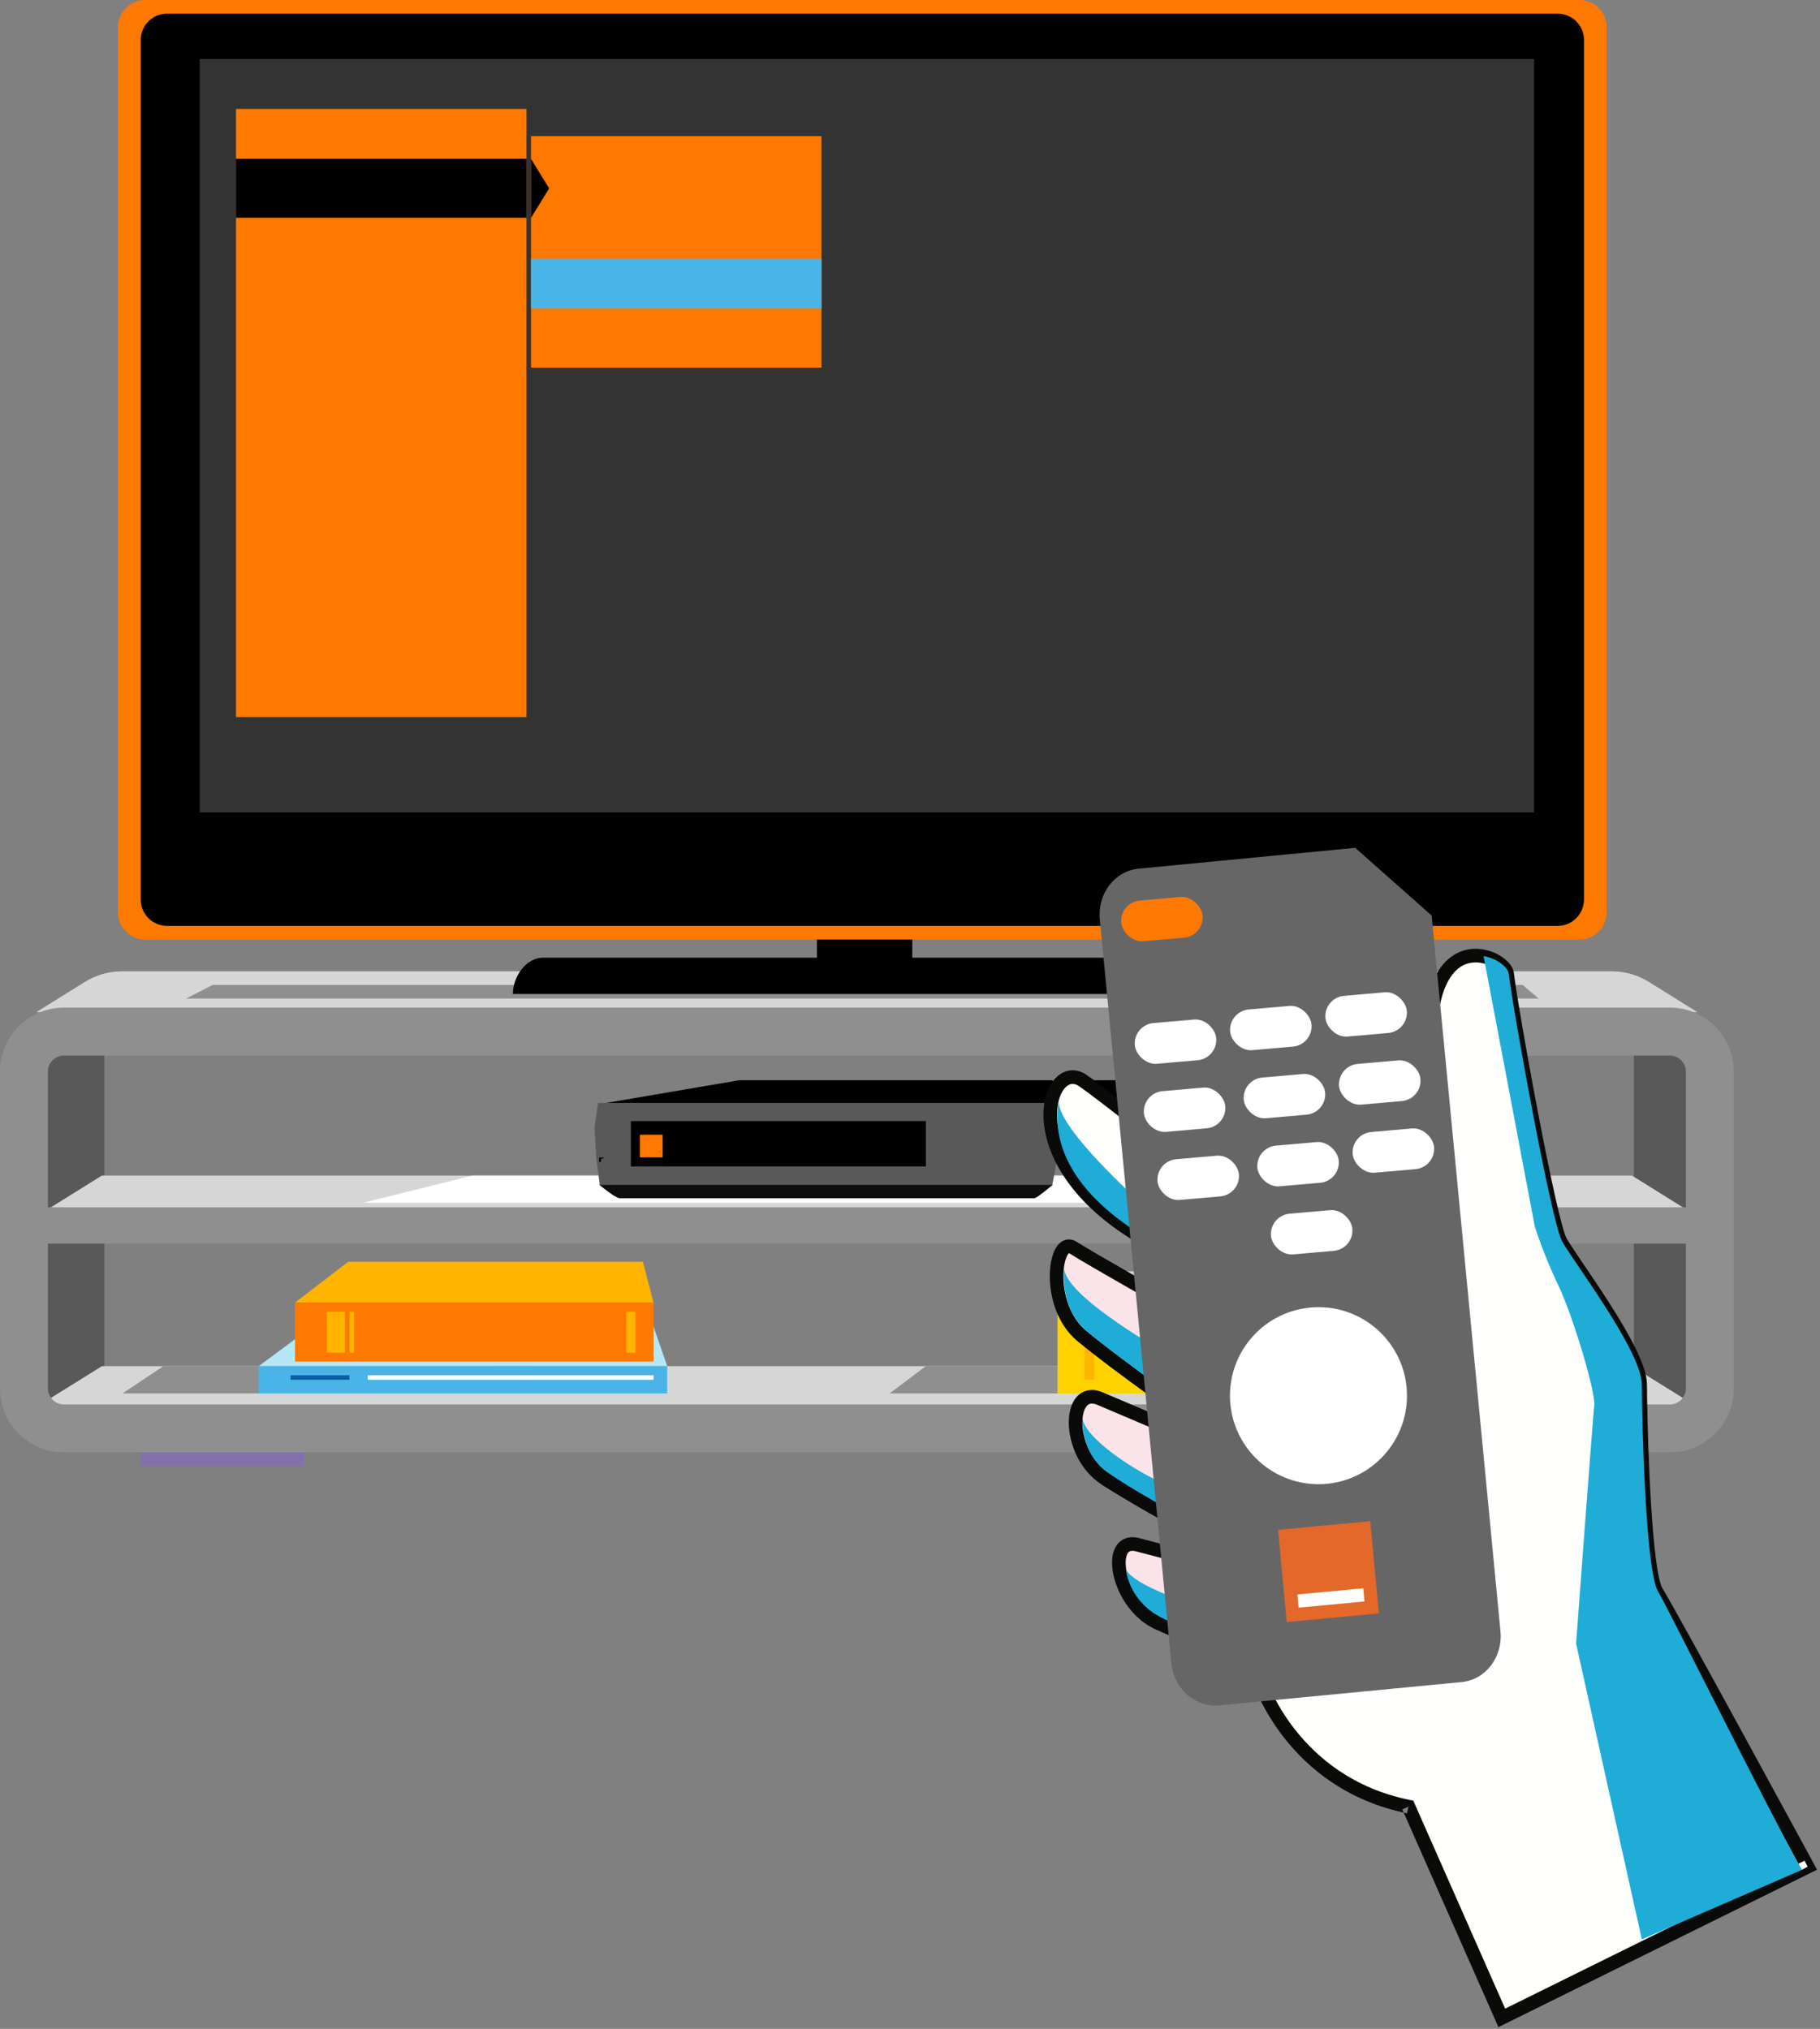 <?xml version="1.0" encoding="UTF-8"?>
<svg width="401px" height="447px" viewBox="0 0 401 447" version="1.1" xmlns="http://www.w3.org/2000/svg" xmlns:xlink="http://www.w3.org/1999/xlink">
    <rect x="0" y="0" width="401" height="447" fill="#808080" stroke="none"/>
    <title>Group 7</title>
    <g id="Page-1" stroke="none" stroke-width="1" fill="none" fill-rule="evenodd">
        <g id="osk-prva-pomoc-s-tv" transform="translate(-187, -1995)">
            <g id="Group-7" transform="translate(71, 1925)">
                <g transform="translate(116, 70)">
                    <g id="Group-5">
                        <g id="TV-telecommande-RVB">
                            <polygon id="Fill-4" fill="#8470AA" points="31 323 67 323 67 317 31 317"></polygon>
                            <polygon id="Fill-5" fill="#595959" points="313 323 349 323 349 317 313 317"></polygon>
                            <polygon id="Fill-6" fill="#595959" points="8 310 23 310 23 229 8 229"></polygon>
                            <polygon id="Fill-7" fill="#595959" points="360 310 375 310 375 229 360 229"></polygon>
                            <polyline id="Fill-8" fill="#D6D6D6" points="374 268 8 268 22.453 259 359.548 259 374 268"></polyline>
                            <polyline id="Fill-9" fill="#FFFFFF" points="274 265 80 265 104.08 259 255.989 259 274 265"></polyline>
                            <path d="M374,223 L8,223 L18.693,216.342 C21.15,214.811 23.986,214 26.879,214 L355.121,214 C358.014,214 360.85,214.811 363.308,216.342 L374,223" id="Fill-10" fill="#D6D6D6"></path>
                            <polyline id="Fill-11" fill="#D6D6D6" points="374 310 8 310 22.453 301 359.548 301 374 310"></polyline>
                            <path d="M367.938,222 L14.062,222 C6.328,222 0,228.338 0,236.084 L0,305.917 C0,313.663 6.328,320 14.062,320 L367.938,320 C375.672,320 382,313.663 382,305.917 L382,236.084 C382,228.338 375.672,222 367.938,222 Z M367.938,232.563 C369.844,232.563 371.454,234.176 371.454,236.084 L371.454,305.917 C371.454,307.825 369.844,309.437 367.938,309.437 L14.062,309.437 C12.155,309.437 10.546,307.825 10.546,305.917 L10.546,236.084 C10.546,234.176 12.155,232.563 14.062,232.563 L367.938,232.563 L367.938,232.563 Z" id="Fill-12" fill="#8F8F8F"></path>
                            <polygon id="Fill-13" fill="#8F8F8F" points="8 274 377 274 377 266 8 266"></polygon>
                            <polyline id="Fill-14" fill="#8F8F8F" points="339 220 41 220 46.866 217 335.48 217 339 220"></polyline>
                            <polygon id="Fill-15" fill="#000000" points="180 214 201 214 201 194 180 194"></polygon>
                            <path d="M348.004,207 L31.996,207 C28.684,207 26,204.311 26,200.994 L26,6.006 C26,2.689 28.684,0 31.996,0 L348.004,0 C351.316,0 354,2.689 354,6.006 L354,200.994 C354,204.311 351.316,207 348.004,207" id="Fill-16-Copy" fill="#FF7900"></path>
                            <path d="M343.187,204 L36.813,204 C33.602,204 31,201.389 31,198.168 L31,8.832 C31,5.611 33.602,3 36.813,3 L343.187,3 C346.398,3 349,5.611 349,8.832 L349,198.168 C349,201.389 346.398,204 343.187,204" id="Fill-16" fill="#000000"></path>
                            <path d="M119.624,211 L261.376,211 C265.035,211 268,215.102 268,219 L113,219 C113,215.102 115.966,211 119.624,211" id="Fill-17" fill="#000000"></path>
                            <polygon id="Fill-18" fill="#595959" points="233 248 235 248 235 246 233 246"></polygon>
                            <polyline id="Fill-19" fill="#595959" points="231.499 238.007 233.868 247.272 236.093 238 237 245.671 236.313 247.863 231.21 248 230 241.445 231.499 238.007"></polyline>
                            <polyline id="Fill-20" fill="#000000" points="231.998 243.264 231.926 238 162.859 238 132 243.264 232 243.264 218.217 247 232 243.264"></polyline>
                            <polyline id="Fill-21" fill="#595959" points="337.436 248.391 336.288 243 235.906 243 235.142 248.391 235 255.032 236.284 261 336.849 261 338 255.032 337.436 248.391"></polyline>
                            <path d="M336,261 L236,261 C236,261 239.596,264 240.53,264 L331.892,264 C332.453,264 336,261 336,261" id="Fill-22" fill="#0E0E10"></path>
                            <polygon id="Fill-23" fill="#000000" points="244 257 309 257 309 247 244 247"></polygon>
                            <polyline id="Fill-24" fill="#000000" points="336 244 236.071 244 236 238 303.881 238 336 244"></polyline>
                            <polyline id="Fill-25" fill="#595959" points="232.442 248.391 231.303 243 131.76 243 131 248.391 131.373 255.032 132.133 261 231.859 261 233 255.032 232.442 248.391"></polyline>
                            <path d="M232,261 L132,261 C132,261 135.595,264 136.529,264 L227.891,264 C228.452,264 232,261 232,261" id="Fill-26" fill="#0E0E10"></path>
                            <polygon id="Fill-27" fill="#000000" points="139 257 204 257 204 247 139 247"></polygon>
                            <path d="M132.536,255.055 C132.482,255.076 132.431,255.102 132.386,255.135 L132.386,255.022 L132.014,255.022 L132.014,256 L132.4,256 L132.4,255.561 C132.4,255.506 132.411,255.456 132.429,255.413 C132.448,255.373 132.478,255.34 132.519,255.311 C132.559,255.284 132.611,255.264 132.674,255.249 C132.743,255.234 132.827,255.227 132.925,255.227 L132.986,255.227 L132.986,255.001 L132.928,255 C132.769,254.998 132.641,255.016 132.536,255.055" id="Fill-28" fill="#000000"></path>
                            <path d="M145.51,253.649 L145.438,253.649 L145.438,253.847 L145.4,253.847 L145.4,253.649 L145.328,253.649 L145.328,253.616 L145.51,253.616 L145.51,253.649 Z M141,255 L146,255 L146,250 L141,250 L141,255 Z" id="Fill-29" fill="#FF7900"></path>
                            <polyline id="Fill-30" fill="#8F8F8F" points="303 307 196 307 203.993 301 288.578 301 303 307"></polyline>
                            <polyline id="Fill-31" fill="#8F8F8F" points="135 307 27 307 36 301 117 301 135 307"></polyline>
                            <polyline id="Fill-32" fill="#D6D6D6" points="304 288.958 233 289 236.885 280.144 293.018 280 304 288.958"></polyline>
                            <polygon id="Fill-33" fill="#FFD200" points="233 307 304 307 304 289 233 289"></polygon>
                            <polygon id="Fill-34" fill="#FFB400" points="300 304 301 304 301 291 300 291"></polygon>
                            <polygon id="Fill-35" fill="#FFB400" points="298 304 299 304 299 291 298 291"></polygon>
                            <polygon id="Fill-36" fill="#FFB400" points="239 304 241 304 241 291 239 291"></polygon>
                            <polyline id="Fill-37" fill="#B5E8F7" points="147 300.984 57 301 68.925 292.144 143.894 292 147 300.984"></polyline>
                            <polygon id="Fill-38" fill="#4BB4E6" points="57 307 147 307 147 301 57 301"></polygon>
                            <polygon id="Fill-39" fill="#FFFFFF" points="81 304 144 304 144 303 81 303"></polygon>
                            <polygon id="Fill-40" fill="#0B5FA5" points="64 304 77 304 77 303 64 303"></polygon>
                            <polyline id="Fill-41" fill="#FFB400" points="144 287 65 286.987 76.721 278 141.642 278 144 287"></polyline>
                            <polygon id="Fill-42" fill="#FF7900" points="65 300 144 300 144 287 65 287"></polygon>
                            <polygon id="Fill-43" fill="#FFB400" points="72 298 76 298 76 289 72 289"></polygon>
                            <polygon id="Fill-44" fill="#FFB400" points="138 298 140 298 140 289 138 289"></polygon>
                            <polygon id="Fill-45" fill="#FFB400" points="77 298 78 298 78 289 77 289"></polygon>
                            <polygon id="Fill-46" fill="#333333" points="44 179 338 179 338 13 44 13"></polygon>
                            <rect id="Rectangle" fill="#FF7900" x="52" y="24" width="64" height="134"></rect>
                            <rect id="Rectangle-Copy-5" fill="#FF7900" x="117" y="30" width="64" height="51"></rect>
                            <rect id="Rectangle" fill="#000000" x="52" y="35" width="64" height="13"></rect>
                            <polygon id="Rectangle-Copy-6" fill="#000000" points="117 35 120.995 41.5 117 48"></polygon>
                            <path d="M72,315.523 C70.753,316.543 69.742,318.407 69.629,320 L68.801,320 C68.94,318.277 69.943,316.707 71.241,315.574 L68,315.574 L68,315 L72,315 L72,315.523" id="Fill-74" fill="#8F8F8F"></path>
                            <path d="M94.924,314.625 C94.076,314.625 93.756,315.299 93.756,316.022 C93.756,316.671 94.244,317.271 94.932,317.271 C95.68,317.271 96.151,316.671 96.151,315.972 C96.151,315.249 95.723,314.625 94.924,314.625 Z M93.841,318.476 C93.89,319.051 94.361,319.375 94.932,319.375 C95.806,319.375 96.235,318.618 96.277,317.095 L96.261,317.079 C95.991,317.578 95.462,317.894 94.882,317.894 C93.672,317.894 93,317.087 93,315.922 C93,314.783 93.807,314 94.957,314 C96.067,314 97,314.591 97,316.821 C97,318.859 96.377,320 94.932,320 C93.933,320 93.219,319.491 93.126,318.476 L93.841,318.476 L93.841,318.476 Z" id="Fill-76" fill="#8F8F8F"></path>
                        </g>
                        <g id="Group-21" transform="translate(229, 186)">
                            <g id="12-ORANGE-ILLUSTRATIONS-AI-REMOTE-BLK-RVB">
                                <path d="M169.29,225.282 C169.29,225.282 138.798,169.113 135.99,164.7 C133.182,160.287 132.378,126.339 132.378,119.04 C132.378,111.741 117.207,91.875 114.801,87.462 C112.392,83.049 103.878,35.862 103.071,28.587 C102.636,24.693 86.31,17.238 86.001,43.314 C85.692,69.393 73.401,102.354 73.401,102.354 C73.401,102.354 17.205,57.279 9.582,52.062 C1.959,46.848 -6.066,69.717 22.419,86.565 L60.162,119.04 L48.375,183.96 C48.375,183.96 55.566,206.826 81.333,212.043 L101.886,258.582 L169.29,225.282" id="Fill-6" fill="#FFFFFE"></path>
                                <path d="M169.29,225.282 L170.607,224.568 C170.607,224.565 162.984,210.522 155.01,195.927 C151.02,188.628 146.946,181.194 143.691,175.302 C142.062,172.359 140.64,169.8 139.533,167.835 C138.423,165.864 137.649,164.517 137.253,163.896 C137.1,163.683 136.755,162.741 136.494,161.46 C135.516,156.894 134.841,147.795 134.439,139.149 C134.031,130.488 133.878,122.196 133.878,119.04 C133.851,116.721 132.804,114.042 131.316,110.985 C129.066,106.428 125.7,101.181 122.667,96.636 C121.152,94.365 119.721,92.274 118.56,90.552 C117.405,88.836 116.505,87.462 116.118,86.742 C116.049,86.625 115.881,86.226 115.704,85.683 C115.017,83.604 113.991,79.323 112.869,74.073 C111.183,66.18 109.242,56.019 107.655,47.202 C106.071,38.394 104.832,30.873 104.559,28.422 C104.457,27.573 104.061,26.895 103.563,26.286 C102.051,24.507 99.315,23.07 96.135,23.037 C93.378,23.01 90.303,24.318 88.146,27.549 C85.974,30.771 84.594,35.745 84.501,43.296 C84.351,56.112 81.231,70.791 78.138,82.221 C76.59,87.939 75.054,92.85 73.902,96.324 C73.329,98.064 72.849,99.444 72.516,100.386 C72.183,101.331 71.997,101.829 71.997,101.829 L73.401,102.354 L74.34,101.184 C74.34,101.184 60.288,89.913 45.285,77.991 C37.782,72.027 30.039,65.904 23.694,60.939 C17.337,55.971 12.423,52.191 10.428,50.826 C9.474,50.169 8.409,49.806 7.347,49.806 C5.343,49.806 3.654,51.057 2.589,52.797 C1.503,54.555 0.903,56.886 0.897,59.595 C0.903,67.494 6.102,78.663 21.657,87.858 L22.419,86.565 L21.441,87.702 L58.533,119.616 L46.833,184.056 L46.944,184.41 C46.98,184.521 48.834,190.395 54.012,196.974 C59.181,203.544 67.749,210.828 81.036,213.513 L81.333,212.043 L79.962,212.649 L101.148,260.622 L171.351,225.936 L170.607,224.568 L169.29,225.282 L168.624,223.938 L102.627,256.545 L82.392,210.726 L81.633,210.573 C69.15,208.041 61.236,201.282 56.37,195.117 C53.94,192.036 52.29,189.108 51.249,186.96 C50.73,185.886 50.364,185.01 50.13,184.41 C50.013,184.107 49.929,183.876 49.878,183.723 L49.806,183.51 L48.375,183.96 L49.851,184.227 L61.791,118.464 L23.298,85.344 L23.184,85.275 C8.283,76.455 3.894,66.171 3.897,59.595 C3.894,57.339 4.422,55.524 5.136,54.378 C5.874,53.217 6.657,52.806 7.347,52.806 C7.734,52.809 8.184,52.929 8.736,53.301 C10.554,54.543 15.519,58.353 21.846,63.303 C31.35,70.737 44.004,80.793 54.285,88.989 C59.424,93.087 63.969,96.723 67.227,99.33 C70.488,101.94 72.459,103.521 72.465,103.524 L74.082,104.823 L74.808,102.879 C74.823,102.798 87.165,69.822 87.501,43.332 C87.579,36.123 88.941,31.71 90.63,29.232 C92.334,26.763 94.239,26.064 96.135,26.037 C97.584,26.031 99.027,26.532 100.065,27.195 C100.584,27.522 100.998,27.888 101.253,28.2 C101.517,28.506 101.583,28.749 101.58,28.752 C102,32.52 104.325,46.086 106.863,59.379 C108.129,66.018 109.446,72.567 110.601,77.751 C111.18,80.343 111.717,82.593 112.191,84.354 C112.428,85.233 112.647,85.992 112.857,86.622 C113.067,87.258 113.25,87.744 113.484,88.179 C114.165,89.421 115.554,91.464 117.321,94.074 C119.961,97.968 123.399,103.029 126.156,107.76 C127.533,110.124 128.739,112.404 129.582,114.384 C130.434,116.352 130.89,118.053 130.878,119.04 C130.878,122.733 131.079,133.044 131.634,143.037 C131.91,148.032 132.273,152.937 132.75,156.909 C132.99,158.898 133.254,160.65 133.56,162.084 C133.881,163.53 134.175,164.616 134.724,165.507 C135.03,165.987 135.825,167.361 136.92,169.308 C140.769,176.145 148.536,190.323 155.337,202.785 C158.736,209.016 161.895,214.821 164.202,219.066 C166.512,223.311 167.967,225.99 167.97,225.999 L169.29,225.282 L168.624,223.938 L169.29,225.282" id="Fill-7" fill="#0A0B09"></path>
                                <path d="M29.496,101.61 C29.496,101.61 11.562,91.521 7.434,88.878 C3.309,86.235 1.23,101.61 9.357,108.339 C17.484,115.065 33.339,126.117 33.339,126.117 L29.496,101.61" id="Fill-8" fill="#FBE4E9"></path>
                                <path d="M29.496,101.61 L30.231,100.302 C30.222,100.296 25.752,97.782 20.757,94.932 C15.768,92.088 10.233,88.89 8.244,87.615 C7.74,87.288 7.14,87.075 6.513,87.075 C5.643,87.069 4.872,87.495 4.353,88.023 C3.567,88.827 3.117,89.862 2.787,91.068 C2.466,92.277 2.301,93.669 2.301,95.178 C2.313,99.84 3.882,105.717 8.4,109.494 C16.62,116.295 32.466,127.335 32.481,127.347 L35.367,129.357 L30.867,100.659 L30.231,100.302 L29.496,101.61 L28.014,101.841 L31.857,126.348 L33.339,126.117 L34.197,124.887 C34.194,124.884 33.213,124.2 31.602,123.06 C26.775,119.649 16.332,112.167 10.314,107.184 C6.756,104.274 5.286,99.195 5.301,95.178 C5.295,93.471 5.568,91.971 5.949,91.044 C6.132,90.579 6.345,90.27 6.474,90.147 L6.573,90.063 L6.513,89.931 L6.513,90.075 L6.573,90.063 L6.513,89.931 L6.513,90.075 L6.513,89.955 L6.492,90.075 L6.513,90.075 L6.513,89.955 L6.492,90.075 L6.624,90.141 C8.763,91.509 14.256,94.677 19.269,97.539 C24.273,100.392 28.758,102.918 28.761,102.918 L29.496,101.61 L28.014,101.841 L29.496,101.61" id="Fill-9" fill="#0A0B09"></path>
                                <path d="M33.825,130.818 C33.825,130.818 17.883,124.089 13.38,122.151 C6.204,119.058 5.757,134.175 14.625,139.89 C23.493,145.605 40.548,154.695 40.548,154.695 L33.825,130.818" id="Fill-10" fill="#FBE4E9"></path>
                                <path d="M33.825,130.818 L34.407,129.438 C34.398,129.435 30.423,127.755 25.875,125.829 C21.327,123.906 16.215,121.737 13.974,120.771 C13.17,120.426 12.369,120.237 11.586,120.237 C10.737,120.234 9.915,120.471 9.234,120.903 C8.208,121.551 7.527,122.556 7.101,123.672 C6.675,124.794 6.483,126.063 6.483,127.413 C6.501,132.033 8.736,137.841 13.812,141.15 C22.785,146.931 39.825,156.009 39.843,156.021 L42.945,157.674 L35.073,129.717 L34.407,129.438 L33.825,130.818 L32.379,131.226 L39.105,155.103 L40.548,154.695 L41.253,153.372 C41.25,153.372 40.194,152.808 38.46,151.866 C33.264,149.052 22.005,142.863 15.438,138.63 C11.424,136.08 9.465,131.094 9.483,127.413 C9.477,126.003 9.777,124.821 10.191,124.14 C10.398,123.795 10.617,123.576 10.83,123.444 C11.046,123.312 11.262,123.24 11.586,123.237 C11.883,123.237 12.282,123.309 12.786,123.528 C17.301,125.472 33.237,132.201 33.24,132.201 L33.825,130.818 L32.379,131.226 L33.825,130.818" id="Fill-11" fill="#0A0B09"></path>
                                <path d="M41.991,159.657 C41.991,159.657 26.154,155.547 21.678,154.35 C14.538,152.442 16.947,167.349 26.121,171.567 C35.295,175.788 52.587,182.04 52.587,182.04 L41.991,159.657" id="Fill-12" fill="#FBE4E9"></path>
                                <path d="M41.991,159.657 L42.366,158.205 C42.357,158.202 38.409,157.179 33.891,156 C29.376,154.824 24.294,153.498 22.065,152.901 C21.534,152.76 21.012,152.682 20.502,152.682 C19.059,152.652 17.715,153.399 17.004,154.506 C16.275,155.601 16.02,156.909 16.014,158.304 C16.023,160.797 16.872,163.674 18.453,166.353 C20.037,169.023 22.383,171.495 25.494,172.932 C34.782,177.198 52.059,183.441 52.077,183.45 L55.503,184.686 L43.047,158.382 L42.366,158.205 L41.991,159.657 L40.635,160.299 L51.231,182.682 L52.587,182.04 L53.097,180.627 C53.094,180.627 52.023,180.24 50.262,179.589 C44.988,177.639 33.537,173.328 26.745,170.205 C24.324,169.095 22.368,167.079 21.033,164.823 C19.695,162.579 19.008,160.095 19.014,158.304 C19.011,157.302 19.233,156.552 19.491,156.183 C19.767,155.826 19.92,155.712 20.502,155.682 C20.709,155.682 20.973,155.715 21.291,155.799 C25.782,156.999 41.61,161.109 41.613,161.109 L41.991,159.657 L40.635,160.299 L41.991,159.657" id="Fill-13" fill="#0A0B09"></path>
                                <path d="M4.32,56.217 C3.054,63.03 29.535,85.458 29.535,85.458 C29.535,85.458 25.455,88.296 25.278,87.762 C25.101,87.231 0.771,75.906 4.32,56.217" id="Fill-14" fill="#1FACD7"></path>
                                <path d="M122.262,123.627 C121.923,126.621 118.257,176.118 118.257,176.118 L132.744,241.276 L167.97,225.999 C159.159,209.847 137.955,167.214 136.356,164.7 C133.545,160.287 132.744,126.339 132.744,119.04 C132.744,111.741 117.573,91.875 115.164,87.462 C112.758,83.049 104.244,35.862 103.434,28.587 C103.272,27.12 100.848,25.146 97.875,24.654 L109.158,84.213 C109.158,84.213 111.072,90.387 114.252,96.975 C117.432,103.563 122.595,120.633 122.262,123.627 Z" id="Fill-15" fill="#1FACD7"></path>
                                <path d="M5.481,93.156 C5.148,98.136 19.761,107.436 27.816,112.086 C35.871,116.736 23.829,117.564 23.829,117.564 C23.829,117.564 12.693,109.362 10.122,107.022 C7.548,104.682 4.908,100.29 5.481,93.156" id="Fill-16" fill="#1FACD7"></path>
                                <path d="M9.534,126.117 C9.255,130.362 21.225,138.39 28.128,141.138 L26.859,145.644 C26.859,145.644 17.775,140.574 14.394,137.898 C11.013,135.222 9.324,130.605 9.534,126.117" id="Fill-17" fill="#1FACD7"></path>
                                <path d="M29.88,166.065 C29.88,166.065 19.824,162.48 19.056,159.549 C19.056,159.549 19.458,168.423 30.267,171.771 L29.88,166.065" id="Fill-18" fill="#1FACD7"></path>
                                <path d="M69.594,0.798 L21.873,5.385 C16.605,5.895 12.777,10.89 13.323,16.545 L29.082,180.411 C29.622,186.063 34.332,190.239 39.6,189.735 L93.054,184.596 C98.322,184.086 102.147,179.091 101.601,173.436 L86.436,15.714 L69.594,0.798" id="Fill-19" fill="#666666"></path>
                                <polyline id="Fill-23" fill="#E3682A" points="72.909 149.154 52.596 151.053 54.495 171.369 74.811 169.47 72.909 149.154"></polyline>
                                <polyline id="Fill-24" fill="#FFFFFE" points="71.364 163.935 56.853 165.294 57.126 168.195 71.637 166.839 71.364 163.935"></polyline>
                                <path d="M169.29,225.282 L170.607,224.568 C170.607,224.565 162.984,210.522 155.01,195.927 C151.02,188.628 146.946,181.194 143.691,175.302 C142.062,172.359 140.64,169.8 139.533,167.835 C138.423,165.864 137.649,164.517 137.253,163.896 C137.1,163.683 136.755,162.741 136.494,161.46 C135.516,156.894 134.841,147.795 134.439,139.149 C134.031,130.488 133.878,122.196 133.878,119.04 C133.851,116.721 132.804,114.042 131.316,110.985 C129.066,106.428 125.7,101.181 122.667,96.636 C121.152,94.365 119.721,92.274 118.56,90.552 C117.405,88.836 116.505,87.462 116.118,86.742 C116.049,86.625 115.881,86.226 115.704,85.683 C115.017,83.604 113.991,79.323 112.869,74.073 C111.183,66.18 109.242,56.019 107.655,47.202 C106.071,38.394 104.832,30.873 104.559,28.422 C104.457,27.573 104.061,26.895 103.563,26.286 C102.051,24.507 99.315,23.07 96.135,23.037 C93.378,23.01 90.303,24.318 88.146,27.549 C85.974,30.771 84.594,35.745 84.501,43.296 C84.351,56.112 81.231,70.791 78.138,82.221 C76.59,87.939 75.054,92.85 73.902,96.324 C73.329,98.064 72.849,99.444 72.516,100.386 C72.183,101.331 71.997,101.829 71.997,101.829 L73.401,102.354 L74.34,101.184 C74.34,101.184 60.288,89.913 45.285,77.991 C37.782,72.027 30.039,65.904 23.694,60.939 C17.337,55.971 12.423,52.191 10.428,50.826 C9.474,50.169 8.409,49.806 7.347,49.806 C5.343,49.806 3.654,51.057 2.589,52.797 C1.503,54.555 0.903,56.886 0.897,59.595 C0.903,67.494 6.102,78.663 21.657,87.858 L22.419,86.565 L21.357,87.624 L51.786,118.137 L46.857,184.134 L46.944,184.41 C46.98,184.521 48.834,190.395 54.012,196.974 C59.181,203.544 67.749,210.828 81.036,213.513 L81.333,212.043 L79.962,212.649 L101.148,260.622 L171.351,225.936 L170.607,224.568 L169.29,225.282 L168.624,223.938 L102.627,256.545 L82.392,210.726 L81.633,210.573 C69.15,208.041 61.236,201.282 56.37,195.117 C53.94,192.036 52.29,189.108 51.249,186.96 C50.73,185.886 50.364,185.01 50.13,184.41 C50.013,184.107 49.929,183.876 49.878,183.723 L49.806,183.51 L48.375,183.96 L49.869,184.071 L54.882,116.991 L23.346,85.371 L23.184,85.275 C8.283,76.455 3.894,66.171 3.897,59.595 C3.894,57.339 4.422,55.524 5.136,54.378 C5.874,53.217 6.657,52.806 7.347,52.806 C7.734,52.809 8.184,52.929 8.736,53.301 C10.554,54.543 15.519,58.353 21.846,63.303 C31.35,70.737 44.004,80.793 54.285,88.989 C59.424,93.087 63.969,96.723 67.227,99.33 C70.488,101.94 72.459,103.521 72.465,103.524 L74.082,104.823 L74.808,102.879 C74.823,102.798 87.165,69.822 87.501,43.332 C87.579,36.123 88.941,31.71 90.63,29.232 C92.334,26.763 94.239,26.064 96.135,26.037 C97.584,26.031 99.027,26.532 100.065,27.195 C100.584,27.522 100.998,27.888 101.253,28.2 C101.517,28.506 101.583,28.749 101.58,28.752 C102,32.52 104.325,46.086 106.863,59.379 C108.129,66.018 109.446,72.567 110.601,77.751 C111.18,80.343 111.717,82.593 112.191,84.354 C112.428,85.233 112.647,85.992 112.857,86.622 C113.067,87.258 113.25,87.744 113.484,88.179 C114.165,89.421 115.554,91.464 117.321,94.074 C119.961,97.968 123.399,103.029 126.156,107.76 C127.533,110.124 128.739,112.404 129.582,114.384 C130.434,116.352 130.89,118.053 130.878,119.04 C130.878,122.733 131.079,133.044 131.634,143.037 C131.91,148.032 132.273,152.937 132.75,156.909 C132.99,158.898 133.254,160.65 133.56,162.084 C133.881,163.53 134.175,164.616 134.724,165.507 C135.03,165.987 135.825,167.361 136.92,169.308 C140.769,176.145 148.536,190.323 155.337,202.785 C158.736,209.016 161.895,214.821 164.202,219.066 C166.512,223.311 167.967,225.99 167.97,225.999 L169.29,225.282 L168.624,223.938 L169.29,225.282" id="Fill-36"></path>
                            </g>
                            <rect id="Rectangle" fill="#FF7900" transform="translate(27, 16.5) rotate(-5) translate(-27, -16.5) " x="18" y="12" width="18" height="9" rx="4.5"></rect>
                            <g id="Group-19" transform="translate(20, 32)" fill="#FFFFFF">
                                <rect id="Rectangle-Copy-12" transform="translate(10, 11.5) rotate(-5) translate(-10, -11.5) " x="1" y="7" width="18" height="9" rx="4.5"></rect>
                                <rect id="Rectangle-Copy-13" transform="translate(31, 8.5) rotate(-5) translate(-31, -8.5) " x="22" y="4" width="18" height="9" rx="4.5"></rect>
                                <rect id="Rectangle-Copy-14" transform="translate(52, 5.5) rotate(-5) translate(-52, -5.5) " x="43" y="1" width="18" height="9" rx="4.5"></rect>
                            </g>
                            <g id="Group-19-Copy-2" transform="translate(22, 47)" fill="#FFFFFF">
                                <rect id="Rectangle-Copy-12" transform="translate(10, 11.5) rotate(-5) translate(-10, -11.5) " x="1" y="7" width="18" height="9" rx="4.5"></rect>
                                <rect id="Rectangle-Copy-13" transform="translate(32, 8.5) rotate(-5) translate(-32, -8.5) " x="23" y="4" width="18" height="9" rx="4.5"></rect>
                                <rect id="Rectangle-Copy-14" transform="translate(53, 5.5) rotate(-5) translate(-53, -5.5) " x="44" y="1" width="18" height="9" rx="4.5"></rect>
                            </g>
                            <g id="Group-19-Copy-3" transform="translate(25, 62)" fill="#FFFFFF">
                                <rect id="Rectangle-Copy-12" transform="translate(10, 11.5) rotate(-5) translate(-10, -11.5) " x="1" y="7" width="18" height="9" rx="4.5"></rect>
                                <rect id="Rectangle-Copy-13" transform="translate(32, 8.5) rotate(-5) translate(-32, -8.5) " x="23" y="4" width="18" height="9" rx="4.5"></rect>
                                <rect id="Rectangle-Copy-14" transform="translate(53, 5.5) rotate(-5) translate(-53, -5.5) " x="44" y="1" width="18" height="9" rx="4.5"></rect>
                            </g>
                            <g id="Group-19-Copy-4" transform="translate(50, 80)" fill="#FFFFFF">
                                <rect id="Rectangle-Copy-13" transform="translate(10, 5.5) rotate(-5) translate(-10, -5.5) " x="1" y="1" width="18" height="9" rx="4.5"></rect>
                            </g>
                            <circle id="Oval" fill="#FFFFFF" cx="61.5" cy="121.5" r="19.5"></circle>
                        </g>
                    </g>
                    <rect id="Rectangle" fill="#4BB4E6" x="117" y="57" width="64" height="11"></rect>
                </g>
            </g>
        </g>
    </g>
</svg>